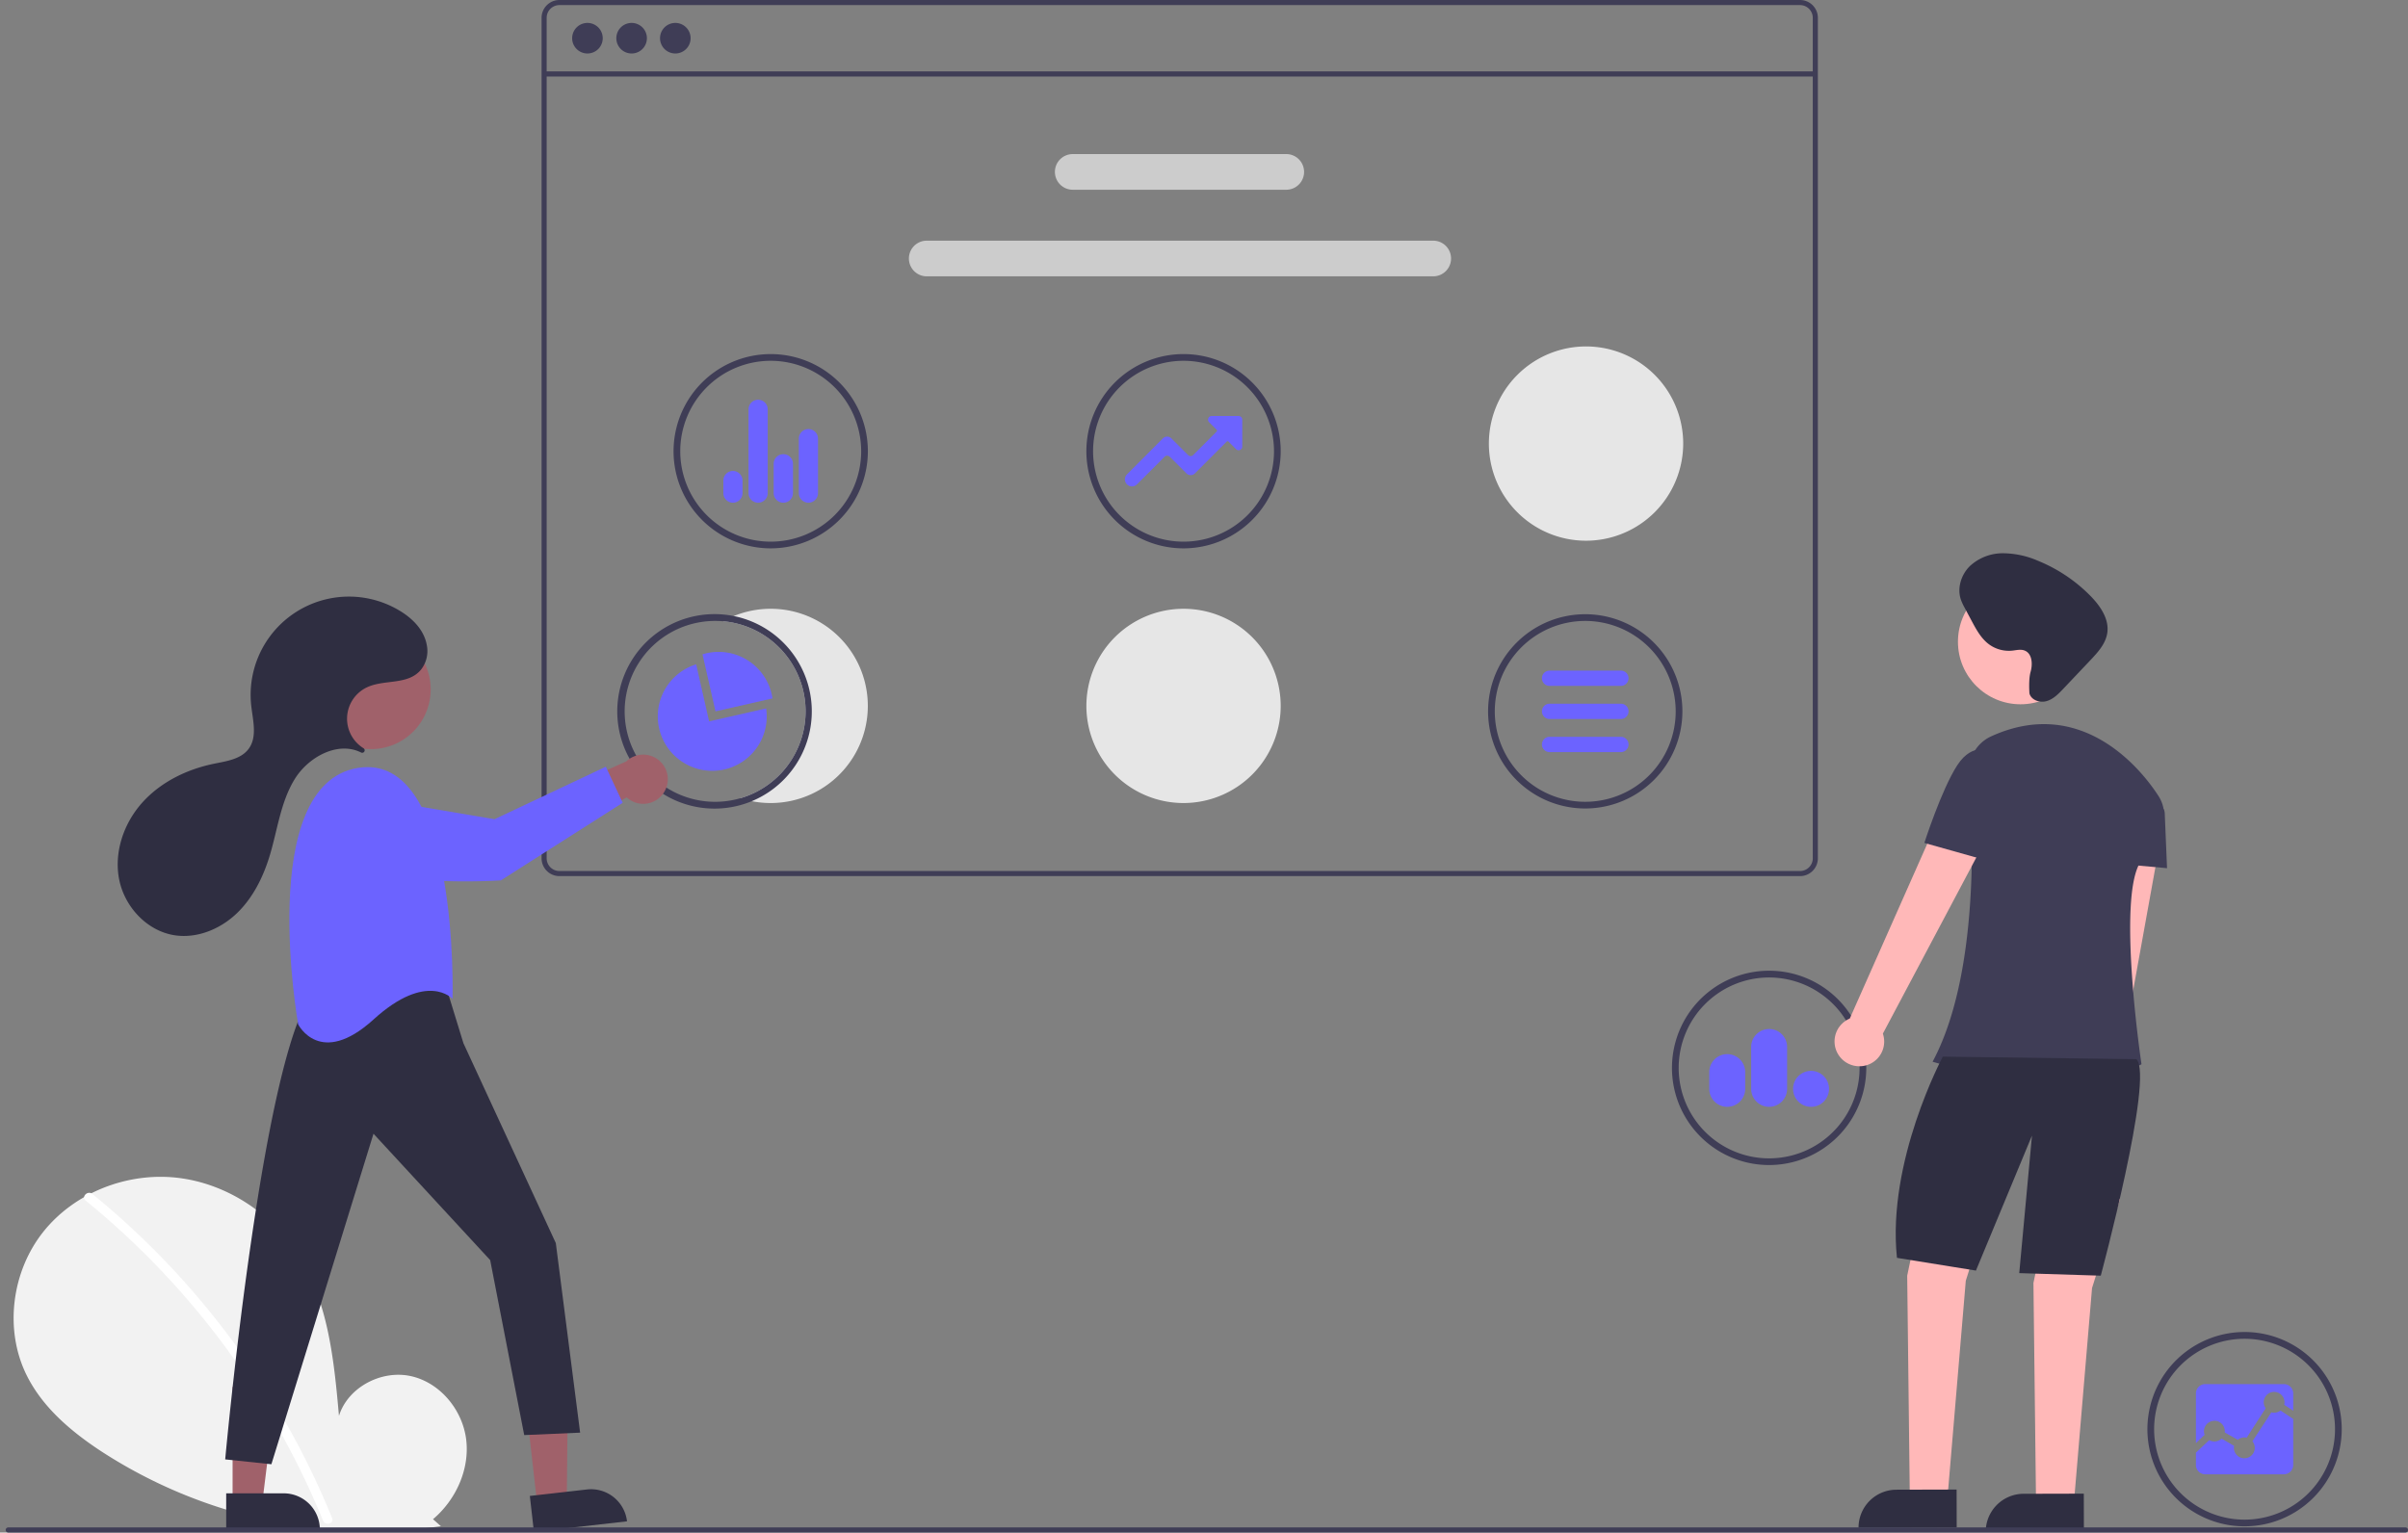 <svg viewBox="0 0 377 240" fill="none" xmlns="http://www.w3.org/2000/svg">
    <rect x="0" y="0" width="377" height="240" fill="#808080" stroke="none"/>
    <g clip-path="url(#5v1ffersaa)">
        <path d="M67.792 237.913c3.587-3.031 5.766-7.819 5.194-12.479-.571-4.661-4.11-8.946-8.7-9.935-4.59-.99-9.822 1.75-11.217 6.234-.767-8.645-1.651-17.652-6.247-25.014-4.162-6.666-11.37-11.435-19.182-12.289-7.812-.853-16.036 2.37-20.908 8.536-4.872 6.165-6.065 15.129-2.653 22.208 2.514 5.215 7.145 9.096 11.997 12.253a77.432 77.432 0 0 0 52.955 11.585l-1.239-1.099z" fill="#F2F2F2"/>
        <path d="M14.456 186.977a126.765 126.765 0 0 1 17.655 17.531 128.462 128.462 0 0 1 13.922 20.606 127.932 127.932 0 0 1 5.962 12.623c.358.878-1.066 1.26-1.42.392a125.77 125.77 0 0 0-11.49-21.739 126.509 126.509 0 0 0-15.41-19.036 126.057 126.057 0 0 0-10.26-9.335c-.736-.599.312-1.636 1.041-1.042z" fill="#fff"/>
        <path d="M281.817 0H87.581a2.795 2.795 0 0 0-2.792 2.792V134.41a2.794 2.794 0 0 0 2.792 2.792h194.236a2.793 2.793 0 0 0 2.792-2.792V2.792A2.794 2.794 0 0 0 281.817 0zm1.994 134.41a1.994 1.994 0 0 1-1.994 1.994H87.581a1.993 1.993 0 0 1-1.994-1.994V2.792A1.995 1.995 0 0 1 87.58.798h194.236a1.995 1.995 0 0 1 1.994 1.994V134.41z" fill="#3F3D56"/>
        <path d="M284.21 11.184H85.188v.797H284.21v-.797zM91.971 8.376a2.393 2.393 0 1 0 0-4.786 2.393 2.393 0 0 0 0 4.786zM98.838 8.376a2.393 2.393 0 1 0 0-4.785 2.393 2.393 0 0 0 0 4.785zM105.729 8.376a2.393 2.393 0 1 0 0-4.786 2.393 2.393 0 0 0 0 4.786z" fill="#3F3D56"/>
        <path d="M201.451 29.714h-33.503a2.793 2.793 0 0 1-1.974-4.766 2.793 2.793 0 0 1 1.974-.818h33.503a2.793 2.793 0 0 1 0 5.584zM224.388 43.274h-79.37a2.793 2.793 0 0 1 0-5.584h79.37a2.79 2.79 0 0 1 2.792 2.792 2.79 2.79 0 0 1-2.792 2.792z" fill="#CCC"/>
        <path d="M248.188 126.612a15.212 15.212 0 0 1-14.919-18.178 15.203 15.203 0 0 1 4.163-7.788 15.205 15.205 0 0 1 16.577-3.298 15.207 15.207 0 0 1 9.39 14.053 15.228 15.228 0 0 1-15.211 15.211zm0-29.372A14.162 14.162 0 1 0 262.35 111.4a14.182 14.182 0 0 0-14.162-14.161zM120.664 85.874a15.214 15.214 0 0 1-14.053-9.39 15.213 15.213 0 0 1 11.086-20.74 15.21 15.21 0 0 1 18.178 14.92 15.224 15.224 0 0 1-15.211 15.21zm0-29.373a14.162 14.162 0 1 0 14.162 14.162 14.177 14.177 0 0 0-14.162-14.162z" fill="#3F3D56"/>
        <path d="M126.568 78.727a1.505 1.505 0 0 1-1.504-1.5V68.69a1.506 1.506 0 0 1 1.501-1.5h.003a1.5 1.5 0 0 1 1.5 1.5v8.535a1.5 1.5 0 0 1-1.5 1.5zm-3.919 0a1.507 1.507 0 0 1-1.522-1.501v-4.597a1.506 1.506 0 0 1 1.501-1.501h.021a1.503 1.503 0 0 1 1.501 1.5v4.598a1.502 1.502 0 0 1-1.501 1.5zm-3.956 0a1.503 1.503 0 0 1-1.503-1.501V64.1a1.502 1.502 0 0 1 1.501-1.5h.002a1.502 1.502 0 0 1 1.501 1.5v13.126a1.506 1.506 0 0 1-1.501 1.5zm-3.941 0a1.5 1.5 0 0 1-1.502-1.502l.002-1.972a1.498 1.498 0 0 1 1.501-1.5 1.502 1.502 0 0 1 1.5 1.502v1.97a1.506 1.506 0 0 1-1.501 1.502z" fill="#6C63FF"/>
        <path d="M351.414 239.029a15.207 15.207 0 0 1-14.919-18.178 15.21 15.21 0 0 1 30.13 2.967 15.223 15.223 0 0 1-15.211 15.211zm0-29.373a14.164 14.164 0 0 0-10.014 24.176 14.158 14.158 0 0 0 15.434 3.07 14.157 14.157 0 0 0 4.589-23.093 14.178 14.178 0 0 0-10.009-4.153z" fill="#3F3D56"/>
        <path d="m355.606 221.179-2.966 4.534c.239.289.368.653.367 1.027a1.63 1.63 0 0 1-3.263 0c0-.105.01-.209.028-.313l-1.957-1.14a1.624 1.624 0 0 1-1.936.245l-2.082 1.951v1.944a1.455 1.455 0 0 0 1.45 1.453h12.329a1.462 1.462 0 0 0 1.453-1.453v-7.212l-1.992-1.324a1.64 1.64 0 0 1-1.431.288z" fill="#6C63FF"/>
        <path d="M346.684 222.494a1.632 1.632 0 0 1 1.632 1.631v.21l2.041 1.143a1.631 1.631 0 0 1 1.388-.332l2.972-4.6a1.623 1.623 0 0 1 1.586-2.547 1.62 1.62 0 0 1 1.188.871c.116.228.176.481.175.737 0 .129-.014.258-.043.385l1.406.939v-2.721a1.462 1.462 0 0 0-1.453-1.453h-12.329a1.455 1.455 0 0 0-1.45 1.453v7.794l1.359-1.302a1.62 1.62 0 0 1-.087-.771 1.62 1.62 0 0 1 .862-1.237c.232-.121.491-.185.753-.185v-.015z" fill="#6C63FF"/>
        <path d="M185.297 85.874a15.212 15.212 0 1 1 15.211-15.21 15.23 15.23 0 0 1-15.211 15.211zm0-29.373a14.162 14.162 0 1 0 14.162 14.162 14.177 14.177 0 0 0-14.162-14.162z" fill="#3F3D56"/>
        <path d="M177.223 76.177a1.106 1.106 0 0 1-.783-1.887l5.62-5.636a.943.943 0 0 1 .669-.278.942.942 0 0 1 .668.277l2.607 2.607a.563.563 0 0 0 .802 0l3.68-3.687a.208.208 0 0 0 .041-.061.199.199 0 0 0 .014-.072.18.18 0 0 0-.015-.073.175.175 0 0 0-.041-.061l-1.19-1.189a.563.563 0 0 1 .085-.872.567.567 0 0 1 .315-.096h4.229a.567.567 0 0 1 .567.567v4.227a.57.57 0 0 1-.35.523.565.565 0 0 1-.617-.122l-1.193-1.193a.192.192 0 0 0-.134-.055.19.19 0 0 0-.133.055l-4.984 4.98a.928.928 0 0 1-.667.277.94.94 0 0 1-.668-.277l-2.608-2.608a.581.581 0 0 0-.802 0l-4.33 4.33a1.095 1.095 0 0 1-.782.324z" fill="#6C63FF"/>
        <path d="M185.297 125.758a15.207 15.207 0 0 1-14.053-9.39 15.214 15.214 0 0 1 3.297-16.577 15.212 15.212 0 0 1 25.967 10.756 15.233 15.233 0 0 1-4.46 10.751 15.233 15.233 0 0 1-10.751 4.46zM248.313 84.678a15.21 15.21 0 0 1-10.756-25.967 15.208 15.208 0 0 1 23.403 2.305 15.215 15.215 0 0 1 2.564 8.45 15.23 15.23 0 0 1-15.211 15.212zM120.657 95.335a15.267 15.267 0 0 0-7.454 1.954 14.165 14.165 0 0 1 2.712 27.712c.594.197 1.201.355 1.815.474a15.212 15.212 0 1 0 2.927-30.14z" fill="#E6E6E6"/>
        <path d="M114.89 96.477a15.228 15.228 0 1 0-5.888 29.881 15.228 15.228 0 0 0 5.888-29.881zm1.029 28.525a14.162 14.162 0 0 1-17.542-17.603 14.161 14.161 0 0 1 13.585-10.16c.419 0 .834.02 1.245.051a14.168 14.168 0 0 1 12.851 12.731 14.17 14.17 0 0 1-10.139 14.981z" fill="#3F3D56"/>
        <path d="M120.821 108.723a8.53 8.53 0 0 0-10.837-6.253l2.033 8.932 8.933-2.029c-.038-.208-.08-.435-.129-.65z" fill="#6C63FF"/>
        <path d="m119.957 110.942-8.936 2.029-2.029-8.933a8.532 8.532 0 0 0-5.934 7.033 8.525 8.525 0 0 0 8.52 9.642 8.523 8.523 0 0 0 7.709-5.023 8.53 8.53 0 0 0 .663-4.748h.007z" fill="#6C63FF"/>
        <path d="M276.977 182.45a15.212 15.212 0 0 1-14.919-18.178 15.21 15.21 0 0 1 30.13 2.967 15.23 15.23 0 0 1-15.211 15.211zm0-29.373a14.164 14.164 0 0 0-10.014 24.176 14.154 14.154 0 0 0 15.433 3.07 14.161 14.161 0 0 0 8.743-13.084 14.182 14.182 0 0 0-14.162-14.162z" fill="#3F3D56"/>
        <path d="M283.541 173.334a2.82 2.82 0 0 1-2.601-1.736 2.815 2.815 0 1 1 2.601 1.736zm-6.563 0a2.817 2.817 0 0 1-2.813-2.813v-6.564a2.817 2.817 0 0 1 2.813-2.81 2.811 2.811 0 0 1 2.813 2.81v6.564a2.816 2.816 0 0 1-2.813 2.813zm-6.561 0a2.819 2.819 0 0 1-2.815-2.815v-2.623a2.814 2.814 0 1 1 5.63 0v2.623a2.818 2.818 0 0 1-2.815 2.815z" fill="#6C63FF"/>
        <path d="m84.1 235.484 4.636-.526.177-18.134-6.843.777 2.03 17.883z" fill="#A0616A"/>
        <path d="m98.164 238.247-14.571 1.654-.64-5.63 8.942-1.015a5.668 5.668 0 0 1 6.27 4.991z" fill="#2F2E41"/>
        <path d="M36.415 235.193h4.666l2.22-17.998-6.887.001v17.997z" fill="#A0616A"/>
        <path d="m50.078 239.525-14.665.001v-5.666h8.999a5.668 5.668 0 0 1 5.666 5.665zM69.892 154.709l2.665 8.666 14.462 31.297 3.806 29.687-8.753.38-5.329-27.403-18.269-19.791-15.985 51.761-7.231-.761s6.09-66.986 14.463-73.836c0 0 13.701-6.471 20.171 0z" fill="#2F2E41"/>
        <path d="M58.082 117.316a9.348 9.348 0 0 0 9.348-9.348 9.348 9.348 0 0 0-9.348-9.348 9.348 9.348 0 0 0-9.348 9.348 9.348 9.348 0 0 0 9.348 9.348z" fill="#A0616A"/>
        <path d="M70.849 156.421s1.142-38.821-14.844-36.157c-15.985 2.664-9.324 40.153-9.324 40.153s3.425 6.851 11.798-.761c8.374-7.612 12.37-3.235 12.37-3.235z" fill="#6C63FF"/>
        <path d="M103.94 124.109a3.832 3.832 0 0 1-4.382 1.597 3.828 3.828 0 0 1-1.436-.831l-11.974 6.451.627-7.04 11.274-5.046a3.851 3.851 0 0 1 6.46 2.194 3.849 3.849 0 0 1-.569 2.675z" fill="#A0616A"/>
        <path d="m57.994 125.005 19.436 3.286 17.417-8.223 2.645 5.655-19.068 12.145s-20.186 1.37-24.853-3.953c-1.75-1.996-1.95-3.813-1.517-5.305a5.245 5.245 0 0 1 5.94-3.605z" fill="#6C63FF"/>
        <path d="M56.966 117.791a.384.384 0 0 0 .07-.49.392.392 0 0 0-.125-.126 5.434 5.434 0 0 1-1.653-7.648 5.437 5.437 0 0 1 2.177-1.881c2.748-1.31 6.473-.291 8.504-2.809a4.722 4.722 0 0 0 .877-3.835c-.439-2.378-2.227-4.145-4.229-5.355a15.388 15.388 0 0 0-23.25 14.894c.258 2.289.964 4.856-.397 6.714-1.198 1.636-3.459 1.943-5.445 2.349-4.26.872-8.37 2.883-11.261 6.131s-4.433 7.805-3.562 12.066c.872 4.26 4.369 8.004 8.667 8.664 3.498.537 7.11-.948 9.68-3.383 2.569-2.435 4.192-5.722 5.217-9.11 1.215-4.022 1.695-8.355 3.89-11.937 2.148-3.505 6.776-6.018 10.403-4.192a.39.39 0 0 0 .436-.052z" fill="#2F2E41"/>
        <path d="M327.866 186.984a3.871 3.871 0 0 0 2.037-2.559 3.863 3.863 0 0 0-.654-3.204l9.006-49.846-8.405-.11-6.254 49.29a3.884 3.884 0 0 0 4.27 6.429zM301.784 184.62l-3.19 15.156.399 33.902h5.982l2.792-33.104 4.387-13.96-10.37-1.994z" fill="#FFB8B8"/>
        <path d="m321.55 185.758-3.191 15.156.399 33.901h5.983l2.792-33.103 4.387-13.96-10.37-1.994z" fill="#FFB8B8"/>
        <path d="m296.898 233.293 9.431-.024.014 5.938-15.367.038a5.944 5.944 0 0 1 1.728-4.203 5.945 5.945 0 0 1 4.194-1.749zM316.812 233.933l9.431-.023.015 5.937-15.368.039a5.945 5.945 0 0 1 3.651-5.495c.72-.3 1.492-.456 2.271-.458z" fill="#2F2E41"/>
        <path d="M316.335 110.293c5.41 0 9.796-4.386 9.796-9.796 0-5.41-4.386-9.796-9.796-9.796-5.41 0-9.796 4.386-9.796 9.796 0 5.41 4.386 9.796 9.796 9.796z" fill="#FFB8B8"/>
        <path d="M337.979 124.726c-2.981-4.676-12.338-15.767-26.263-9.401a5.92 5.92 0 0 0-3.417 5.835c.674 8.894 1.524 31.554-5.729 45.113 0 0 21.139 6.382 32.705.399 0 0-3.988-26.722 0-31.907a21.5 21.5 0 0 0 3.196-5.475 5.15 5.15 0 0 0-.492-4.564z" fill="#3F3D56"/>
        <path d="m334.09 124.395 3.914 1.63c.26.109.484.29.646.521.161.232.253.505.265.787l.36 8.628-8.775-.798 3.59-10.768z" fill="#3F3D56"/>
        <path d="M304.17 165.476s-8.775 16.352-7.179 31.508l12.364 1.994 8.774-21.138-1.994 21.537 12.763.399s8.376-31.11 5.584-33.902l-30.312-.398z" fill="#2F2E41"/>
        <path d="M291.709 166.936a3.883 3.883 0 0 0 1.562-.606 3.864 3.864 0 0 0 1.513-4.461l17.8-33.555-7.971-2.669-15.01 33.865a3.888 3.888 0 0 0 2.106 7.426z" fill="#FFB8B8"/>
        <path d="m315.006 119.23-3.297-1.475s-2.796-1.733-5.273 2.08c-2.478 3.814-5.155 12.17-5.155 12.17l10.757 3.027 2.968-15.802z" fill="#3F3D56"/>
        <path d="M317.913 105.214c.352-1.222.25-2.874-.934-3.336-.616-.241-1.305-.051-1.963.017a5.246 5.246 0 0 1-3.622-.997c-1.225-.91-1.981-2.302-2.7-3.649l-1.086-2.036a8.776 8.776 0 0 1-.616-1.327c-.605-1.798.052-3.879 1.395-5.217a7.568 7.568 0 0 1 5.17-2.027c1.903.013 3.783.416 5.525 1.183a24.434 24.434 0 0 1 8.237 5.534c1.528 1.564 2.92 3.6 2.6 5.763-.248 1.684-1.475 3.032-2.646 4.268l-4.245 4.482c-.752.793-1.556 1.619-2.606 1.924-1.049.306-2.402-.143-2.688-1.198 0 0-.173-2.163.179-3.384z" fill="#2F2E41"/>
        <path d="M376.6 240H1.29a.398.398 0 1 1 0-.798H376.6a.398.398 0 1 1 0 .798z" fill="#3F3D56"/>
        <path d="M253.77 117.783h-11.167c-.318 0-.622-.126-.846-.351a1.193 1.193 0 0 1 0-1.692c.224-.224.528-.35.846-.35h11.167a1.196 1.196 0 1 1 0 2.393zM253.77 112.598h-11.167a1.196 1.196 0 1 1 0-2.393h11.167c.318 0 .622.126.846.351a1.193 1.193 0 0 1 0 1.692c-.224.224-.528.35-.846.35zM253.77 107.413h-11.167a1.194 1.194 0 1 1 0-2.393h11.167a1.196 1.196 0 1 1 0 2.393z" fill="#6C63FF"/>
    </g>
    <defs>
        <clipPath id="5v1ffersaa">
            <path fill="#fff" transform="translate(.89)" d="M0 0h376.108v240H0z"/>
        </clipPath>
    </defs>
</svg>
